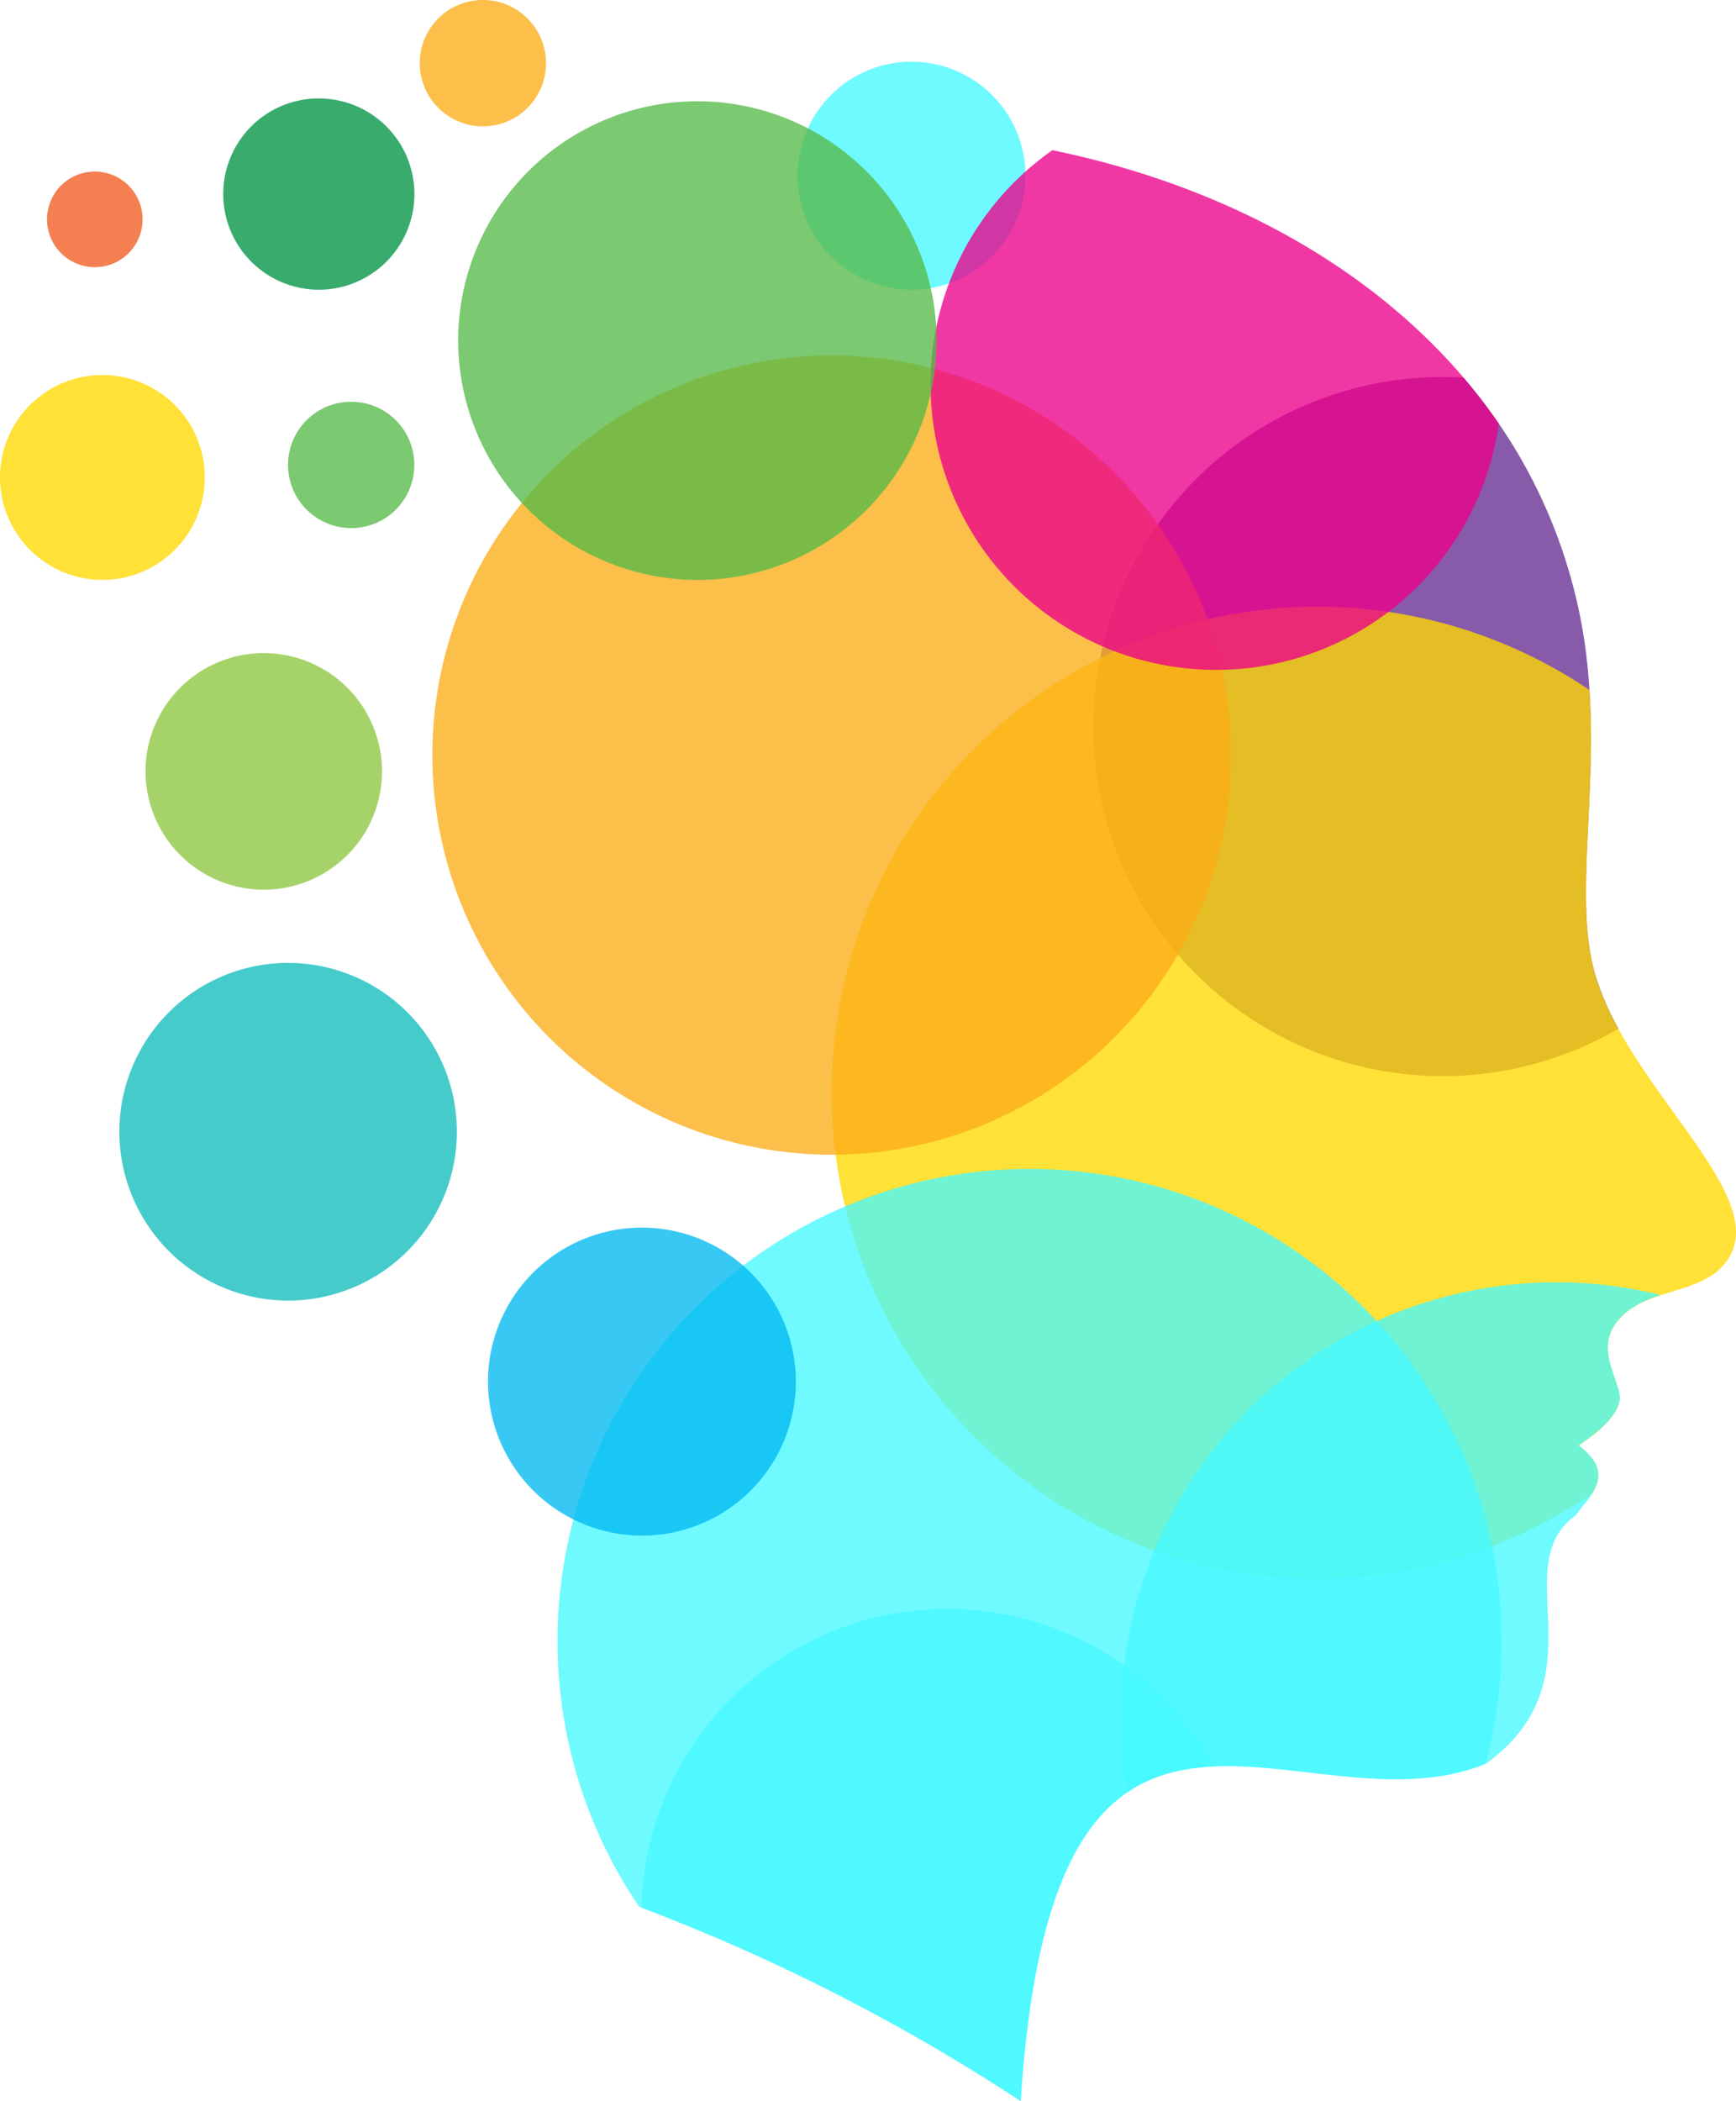 <?xml version="1.0" encoding="UTF-8"?>
    <svg xmlns="http://www.w3.org/2000/svg" height="287.32" viewBox="0 0 237.53 287.32" width="237.53">
    <g data-name="Layer 2">
    <g data-name="Layer 1">
    <path d="M124.72,39.62A15.59,15.59,0,1,0,109.13,24,15.62,15.62,0,0,0,124.72,39.62Z" fill="#47f9ff" fill-rule="evenodd" opacity=".78"/>
    <path d="M200.24,51.64a71.49,71.49,0,0,1,16.31,34.55c3.16,18.48-1.66,35.59,1.72,47.09a37.21,37.21,0,0,0,3.18,7.39,47.8,47.8,0,1,1-24-89.11C198.35,51.56,199.3,51.59,200.24,51.64Z" fill="#662d91" fill-rule="evenodd" opacity=".78"/>
    <!-- --><path d="M217.48,94.32c1,15.31-2.09,29.17.79,39,4.93,16.79,26.78,32,16.57,40.64-3.23,2.59-8.79,2.76-12.05,5.3-5.19,4.05-1.64,8.43-1.18,11.59.22,1.5-1.14,3.91-5.63,6.84,3.39,2.5,3.08,4.62,1.87,6.57a66.47,66.47,0,1,1-.37-109.9Z" fill="#ffd900" fill-rule="evenodd" opacity=".78"/>
    <path d="M203.25,241.2C178,251.48,144.2,217,139.65,287.32a266,266,0,0,0-52.19-26.56A64.59,64.59,0,1,1,203.25,241.2Z" fill="#47f9ff" fill-rule="evenodd" opacity=".78"/>
    <path d="M166.18,241.56c-13.34.56-24.1,8.24-26.53,45.76a266.6,266.6,0,0,0-51.88-26.45,41.84,41.84,0,0,1,78.41-19.31Z" fill="#47f9ff" fill-rule="evenodd" opacity=".78"/>
    <path d="M227.19,177.11a14.84,14.84,0,0,0-4.4,2.11c-5.19,4.05-1.64,8.43-1.18,11.59.22,1.5-1.14,3.91-5.63,6.84,5.19,3.83,1.7,6.76-.39,9.58-9.71,7,3.8,22.17-12.22,33.93-16.17,6.66-35.83-5.09-49.11,3.93a59.55,59.55,0,0,1,72.93-68Z" fill="#47f9ff" fill-rule="evenodd" opacity=".78"/>
    <path d="M39.41,177.86a23.09,23.09,0,1,0-23.08-23.08A23.13,23.13,0,0,0,39.41,177.86Z" fill="#12bcbc" fill-rule="evenodd" opacity=".78"/>
    <path d="M87.77,210a21.06,21.06,0,1,0-21-21.06A21.1,21.1,0,0,0,87.77,210Z" fill="#00b9f1" fill-rule="evenodd" opacity=".78"/>
    <path d="M36.09,121.67A16.18,16.18,0,1,0,19.91,105.5,16.2,16.2,0,0,0,36.09,121.67Z" fill="#8dc63f" fill-rule="evenodd" opacity=".78"/>
    <circle cx="14.01" cy="65.29" fill="#ffd900" opacity=".78" r="14.01"/>
    <path d="M43.61,39.62A13.08,13.08,0,1,0,30.54,26.54,13.1,13.1,0,0,0,43.61,39.62Z" fill="#009444" fill-rule="evenodd" opacity=".78"/>
    <path d="M48.05,72.22a8.64,8.64,0,1,0-8.64-8.64A8.66,8.66,0,0,0,48.05,72.22Z" fill="#56ba48" fill-rule="evenodd" opacity=".78"/>
    <path d="M66.07,17.28a8.64,8.64,0,1,0-8.64-8.64A8.66,8.66,0,0,0,66.07,17.28Z" fill="#fbad17" fill-rule="evenodd" opacity=".78"/>
    <path d="M13,36.54A6.54,6.54,0,1,0,6.43,30,6.56,6.56,0,0,0,13,36.54Z" fill="#f15c22" fill-rule="evenodd" opacity=".78"/>
    <circle cx="113.81" cy="103.26" fill="#fbad17" opacity=".78" r="54.65"/>
    <path d="M144,20.54c26.19,5.4,48.13,18.52,61.07,37.39A39.06,39.06,0,1,1,144,20.54Z" fill="#ec008b" fill-rule="evenodd" opacity=".78"/>
    <path d="M95.41,79.31A32.73,32.73,0,1,0,62.69,46.58,32.79,32.79,0,0,0,95.41,79.31Z" fill="#56ba48" fill-rule="evenodd" opacity=".78"/>
    </g>
    </g>
</svg>